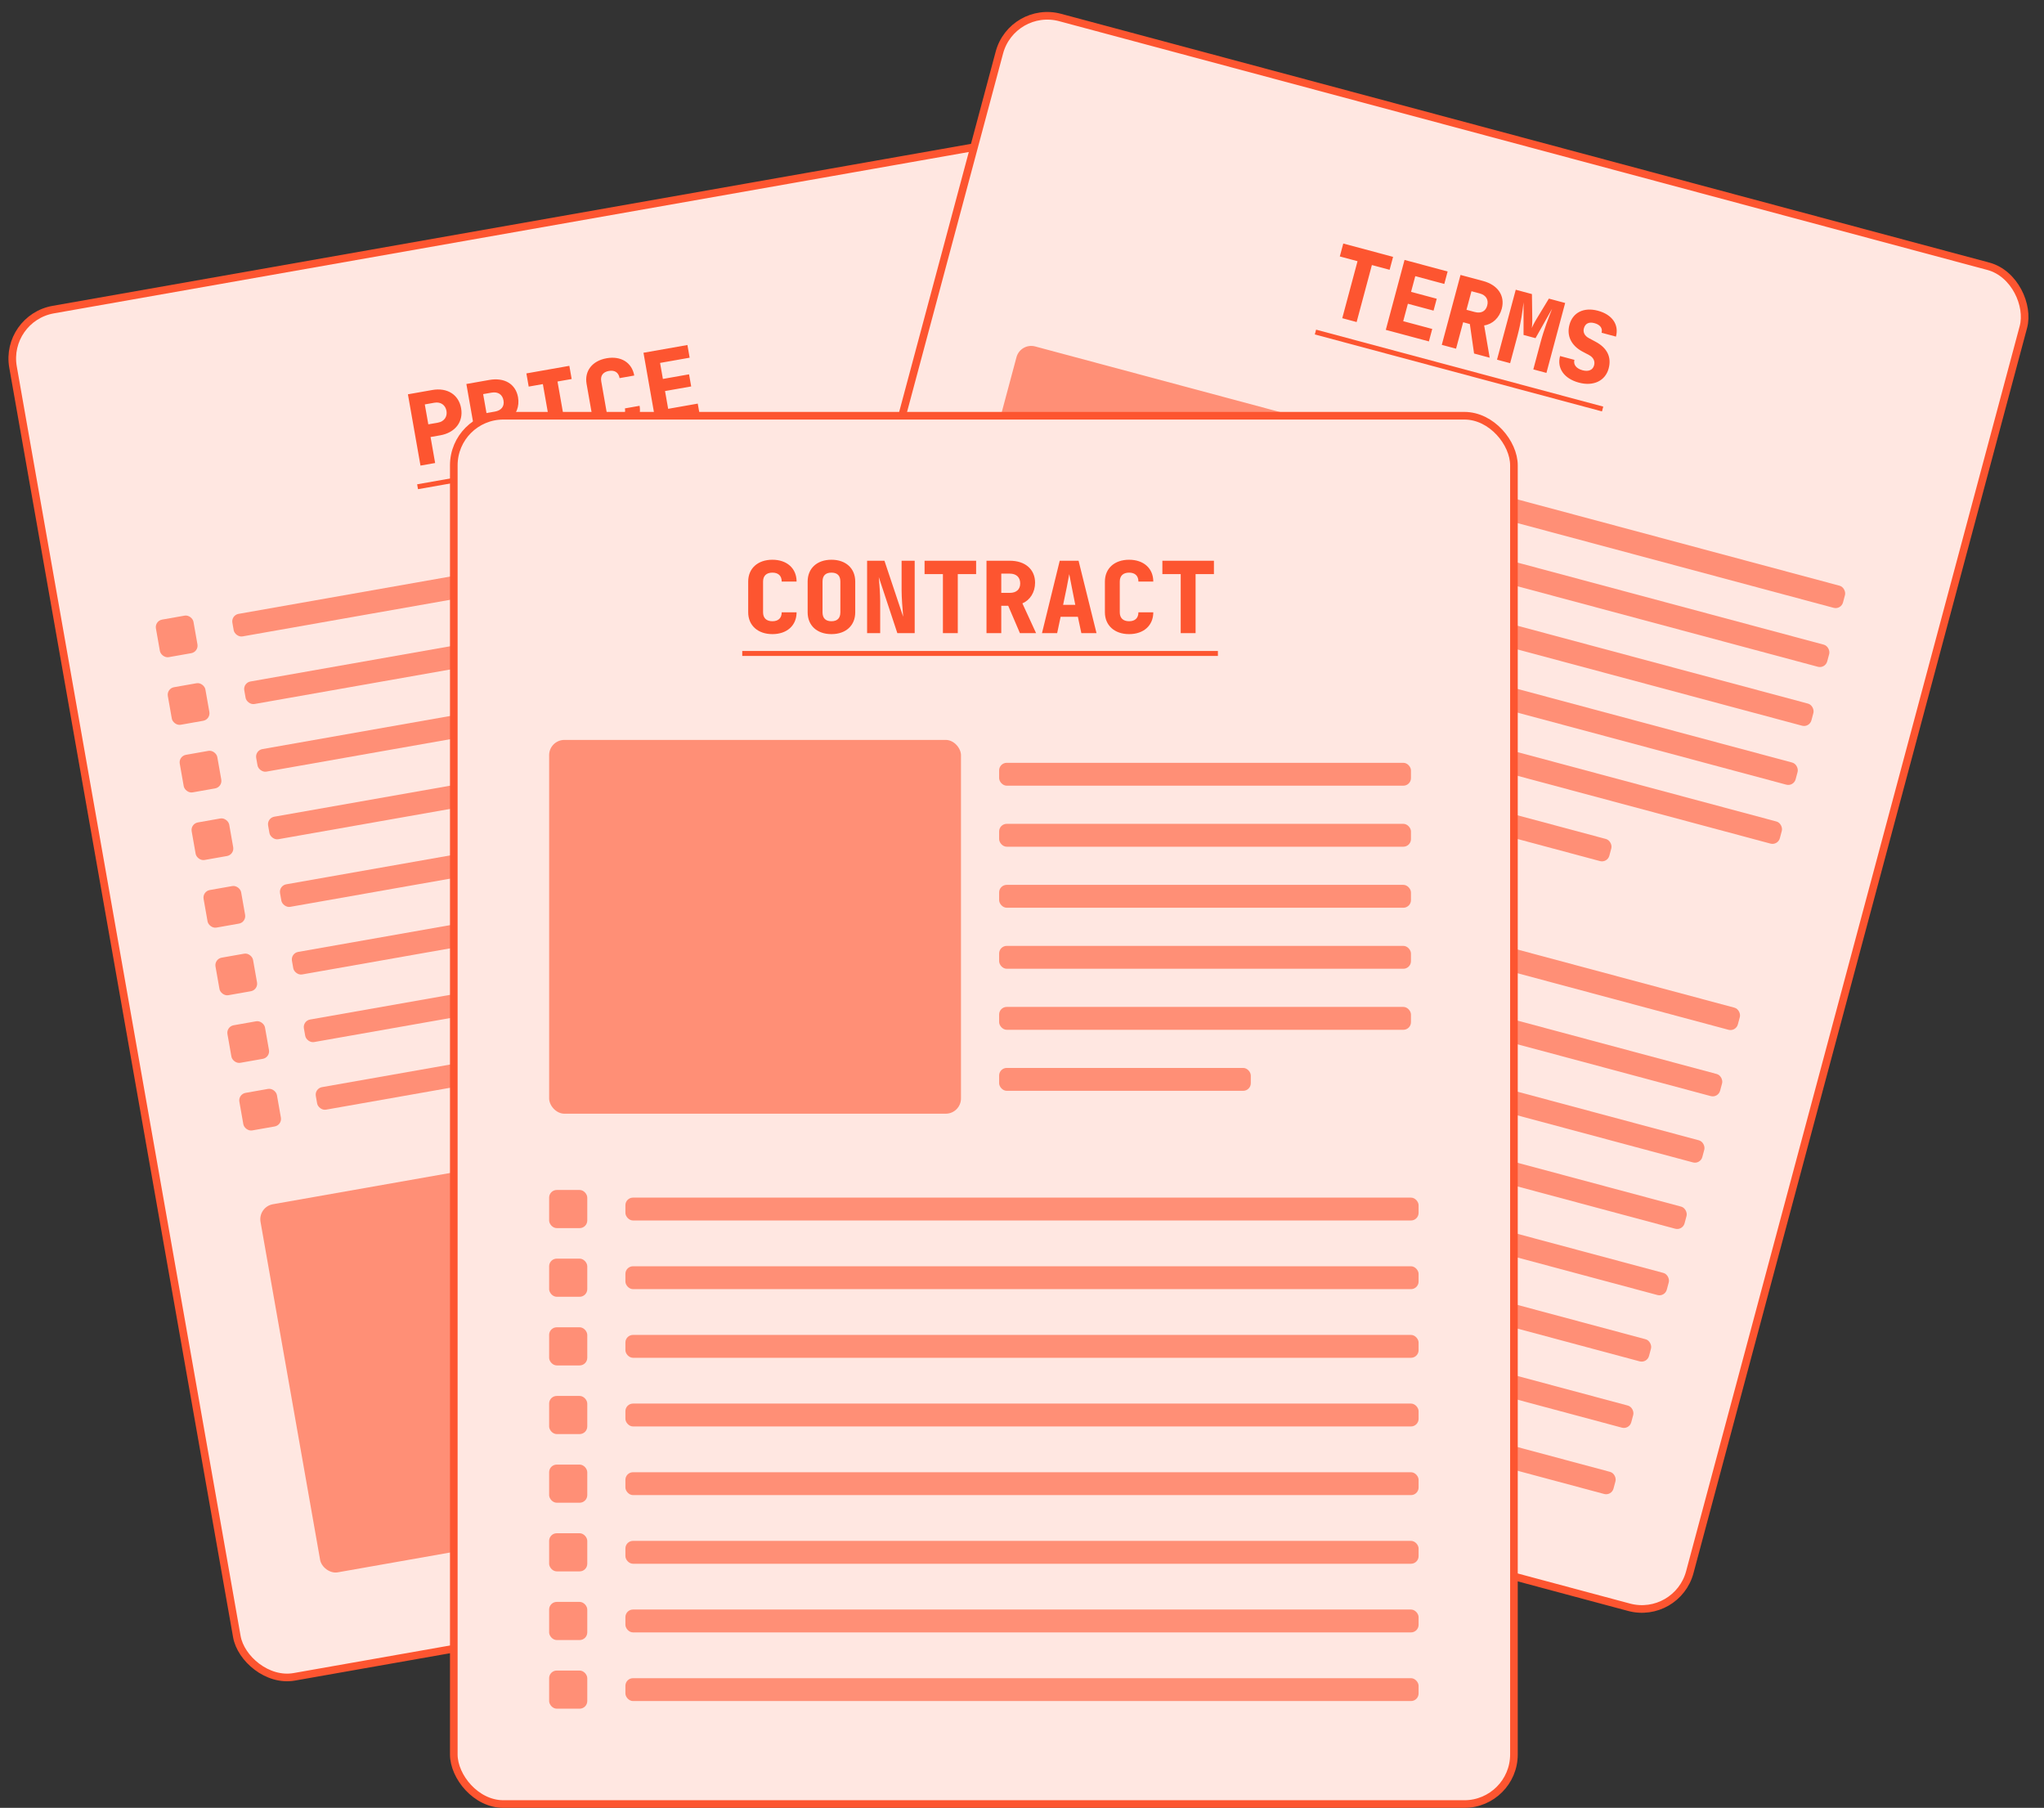 <?xml version="1.0" encoding="UTF-8"?> <svg xmlns="http://www.w3.org/2000/svg" width="268" height="237" viewBox="0 0 268 237" fill="none"><rect x="0" y="0" width="268" height="237" fill="#333333" stroke="none"/><rect x="0.579" y="41.716" width="139" height="182" rx="6.5" transform="rotate(-10 0.579 41.716)" fill="#FFE7E1" stroke="#FD5530"></rect><path d="M55.132 61.037L53.484 51.691L56.672 51.129C58.644 50.781 60.145 51.731 60.461 53.523C60.774 55.303 59.678 56.724 57.72 57.069L56.452 57.292L57.053 60.698L55.132 61.037ZM56.159 55.628L57.426 55.405C58.245 55.26 58.673 54.617 58.54 53.862C58.407 53.106 57.785 52.649 56.966 52.793L55.698 53.017L56.159 55.628ZM62.796 59.685L61.148 50.34L64.157 49.809C66.141 49.459 67.615 50.334 67.922 52.075C68.137 53.292 67.677 54.429 66.753 55.027L69.197 58.557L67.11 58.925L64.977 55.657L64.081 55.816L64.704 59.349L62.796 59.685ZM63.787 54.151L64.888 53.957C65.733 53.808 66.153 53.272 66.018 52.504C65.878 51.71 65.295 51.324 64.45 51.473L63.349 51.667L63.787 54.151ZM70.665 58.298L70.36 56.569L72.216 56.242L71.178 50.353L69.321 50.68L69.017 48.952L74.65 47.959L74.954 49.687L73.098 50.014L74.136 55.904L75.993 55.576L76.298 57.305L70.665 58.298ZM81.231 56.567C79.349 56.898 77.909 55.991 77.611 54.301L76.911 50.332C76.611 48.629 77.656 47.297 79.538 46.965C81.42 46.633 82.859 47.528 83.159 49.23L81.238 49.569C81.107 48.827 80.6 48.494 79.832 48.629C79.064 48.765 78.701 49.251 78.832 49.993L79.531 53.962C79.662 54.705 80.17 55.038 80.938 54.902C81.706 54.767 82.069 54.281 81.938 53.538L83.859 53.199C84.159 54.902 83.113 56.235 81.231 56.567ZM86.017 55.591L84.37 46.245L90.131 45.229L90.424 46.893L86.545 47.577L86.915 49.677L90.346 49.072L90.626 50.66L87.195 51.264L87.606 53.595L91.485 52.911L91.779 54.575L86.017 55.591Z" fill="#FD5530"></path><path d="M54.694 63.49L93.081 56.721L93.194 57.361L54.806 64.13L54.694 63.49Z" fill="#FD5530"></path><rect x="33.812" y="158.215" width="54" height="49" rx="2" transform="rotate(-10 33.812 158.215)" fill="#FF8F76"></rect><rect x="92.438" y="150.924" width="54" height="3" rx="1" transform="rotate(-10 92.438 150.924)" fill="#FF8F76"></rect><rect x="93.828" y="158.803" width="54" height="3" rx="1" transform="rotate(-10 93.828 158.803)" fill="#FF8F76"></rect><rect x="95.215" y="166.681" width="54" height="3" rx="1" transform="rotate(-10 95.215 166.681)" fill="#FF8F76"></rect><rect x="96.606" y="174.56" width="54" height="3" rx="1" transform="rotate(-10 96.606 174.56)" fill="#FF8F76"></rect><rect x="97.996" y="182.438" width="54" height="3" rx="1" transform="rotate(-10 97.996 182.438)" fill="#FF8F76"></rect><rect x="99.383" y="190.317" width="33" height="3" rx="1" transform="rotate(-10 99.383 190.317)" fill="#FF8F76"></rect><rect x="20.27" y="81.4" width="5" height="5" rx="1" transform="rotate(-10 20.27 81.4)" fill="#FF8F76"></rect><rect x="30.293" y="80.649" width="104" height="3" rx="1" transform="rotate(-10 30.293 80.649)" fill="#FF8F76"></rect><rect x="21.832" y="90.263" width="5" height="5" rx="1" transform="rotate(-10 21.832 90.263)" fill="#FF8F76"></rect><rect x="31.855" y="89.512" width="104" height="3" rx="1" transform="rotate(-10 31.855 89.512)" fill="#FF8F76"></rect><rect x="23.395" y="99.127" width="5" height="5" rx="1" transform="rotate(-10 23.395 99.127)" fill="#FF8F76"></rect><rect x="33.418" y="98.375" width="104" height="3" rx="1" transform="rotate(-10 33.418 98.375)" fill="#FF8F76"></rect><rect x="24.957" y="107.99" width="5" height="5" rx="1" transform="rotate(-10 24.957 107.99)" fill="#FF8F76"></rect><rect x="34.98" y="107.238" width="104" height="3" rx="1" transform="rotate(-10 34.98 107.238)" fill="#FF8F76"></rect><rect x="26.52" y="116.853" width="5" height="5" rx="1" transform="rotate(-10 26.52 116.853)" fill="#FF8F76"></rect><rect x="36.543" y="116.102" width="104" height="3" rx="1" transform="rotate(-10 36.543 116.102)" fill="#FF8F76"></rect><rect x="28.082" y="125.717" width="5" height="5" rx="1" transform="rotate(-10 28.082 125.717)" fill="#FF8F76"></rect><rect x="38.105" y="124.965" width="104" height="3" rx="1" transform="rotate(-10 38.105 124.965)" fill="#FF8F76"></rect><rect x="29.648" y="134.58" width="5" height="5" rx="1" transform="rotate(-10 29.648 134.58)" fill="#FF8F76"></rect><rect x="39.672" y="133.828" width="104" height="3" rx="1" transform="rotate(-10 39.672 133.828)" fill="#FF8F76"></rect><rect x="31.211" y="143.443" width="5" height="5" rx="1" transform="rotate(-10 31.211 143.443)" fill="#FF8F76"></rect><rect x="41.234" y="142.691" width="104" height="3" rx="1" transform="rotate(-10 41.234 142.691)" fill="#FF8F76"></rect><rect x="132.717" y="0.612" width="139" height="182" rx="6.5" transform="rotate(15 132.717 0.612)" fill="#FFE7E1" stroke="#FD5530"></rect><path d="M175.991 41.713L177.993 34.242L175.67 33.619L176.125 31.924L182.654 33.674L182.2 35.369L179.877 34.746L177.875 42.218L175.991 41.713ZM181.7 43.243L184.156 34.076L189.807 35.59L189.369 37.223L185.565 36.203L185.013 38.262L188.378 39.164L187.961 40.721L184.596 39.819L183.983 42.105L187.788 43.124L187.351 44.757L181.7 43.243ZM189.041 45.21L191.497 36.043L194.448 36.834C196.394 37.355 197.361 38.772 196.903 40.479C196.584 41.672 195.687 42.509 194.596 42.661L195.319 46.892L193.273 46.344L192.72 42.481L191.841 42.245L190.912 45.711L189.041 45.21ZM192.278 40.613L193.358 40.902C194.187 41.124 194.794 40.816 194.996 40.063C195.205 39.284 194.839 38.688 194.011 38.466L192.931 38.177L192.278 40.613ZM196.281 47.15L198.738 37.983L200.86 38.552L200.902 41.659C200.916 42.308 200.876 42.809 200.851 43.004C200.914 42.819 201.13 42.366 201.467 41.81L203.082 39.147L205.217 39.719L202.761 48.886L201.041 48.425L201.983 44.909C202.474 43.076 203.027 41.716 203.508 40.473L201.33 44.33L199.761 43.91L199.763 39.631C199.621 40.764 199.459 42.174 198.944 44.095L198.002 47.611L196.281 47.15ZM207.017 50.161C205.083 49.643 204.116 48.28 204.547 46.673L206.43 47.177C206.265 47.793 206.676 48.32 207.492 48.539C208.283 48.751 208.845 48.511 209.013 47.883C209.158 47.343 208.914 46.847 208.348 46.547L207.476 46.085C206.017 45.304 205.392 44.019 205.779 42.575C206.21 40.968 207.657 40.238 209.515 40.736C211.386 41.238 212.297 42.559 211.877 44.128L209.993 43.623C210.148 43.046 209.819 42.567 209.053 42.362C208.337 42.17 207.844 42.402 207.669 43.055C207.538 43.544 207.757 44.034 208.348 44.34L209.207 44.799C210.726 45.61 211.318 46.818 210.921 48.3C210.487 49.92 208.938 50.676 207.017 50.161Z" fill="#FD5530"></path><path d="M172.561 43.216L210.212 53.305L210.044 53.933L172.392 43.844L172.561 43.216Z" fill="#FD5530"></path><rect x="133.793" y="44.899" width="54" height="49" rx="2" transform="rotate(15 133.793 44.899)" fill="#FF8F76"></rect><rect x="190.004" y="63.068" width="54" height="3" rx="1" transform="rotate(15 190.004 63.068)" fill="#FF8F76"></rect><rect x="187.934" y="70.795" width="54" height="3" rx="1" transform="rotate(15 187.934 70.795)" fill="#FF8F76"></rect><rect x="185.863" y="78.522" width="54" height="3" rx="1" transform="rotate(15 185.863 78.522)" fill="#FF8F76"></rect><rect x="183.793" y="86.25" width="54" height="3" rx="1" transform="rotate(15 183.793 86.25)" fill="#FF8F76"></rect><rect x="181.723" y="93.977" width="54" height="3" rx="1" transform="rotate(15 181.723 93.977)" fill="#FF8F76"></rect><rect x="179.652" y="101.705" width="33" height="3" rx="1" transform="rotate(15 179.652 101.705)" fill="#FF8F76"></rect><rect x="118.52" y="101.889" width="5" height="5" rx="1" transform="rotate(15 118.52 101.889)" fill="#FF8F76"></rect><rect x="127.922" y="105.443" width="104" height="3" rx="1" transform="rotate(15 127.922 105.443)" fill="#FF8F76"></rect><rect x="116.191" y="110.582" width="5" height="5" rx="1" transform="rotate(15 116.191 110.582)" fill="#FF8F76"></rect><rect x="125.594" y="114.136" width="104" height="3" rx="1" transform="rotate(15 125.594 114.136)" fill="#FF8F76"></rect><rect x="113.859" y="119.276" width="5" height="5" rx="1" transform="rotate(15 113.859 119.276)" fill="#FF8F76"></rect><rect x="123.262" y="122.83" width="104" height="3" rx="1" transform="rotate(15 123.262 122.83)" fill="#FF8F76"></rect><rect x="111.531" y="127.969" width="5" height="5" rx="1" transform="rotate(15 111.531 127.969)" fill="#FF8F76"></rect><rect x="120.934" y="131.523" width="104" height="3" rx="1" transform="rotate(15 120.934 131.523)" fill="#FF8F76"></rect><rect x="109.203" y="136.662" width="5" height="5" rx="1" transform="rotate(15 109.203 136.662)" fill="#FF8F76"></rect><rect x="118.605" y="140.216" width="104" height="3" rx="1" transform="rotate(15 118.605 140.216)" fill="#FF8F76"></rect><rect x="106.871" y="145.356" width="5" height="5" rx="1" transform="rotate(15 106.871 145.356)" fill="#FF8F76"></rect><rect x="116.273" y="148.91" width="104" height="3" rx="1" transform="rotate(15 116.273 148.91)" fill="#FF8F76"></rect><rect x="104.543" y="154.049" width="5" height="5" rx="1" transform="rotate(15 104.543 154.049)" fill="#FF8F76"></rect><rect x="113.945" y="157.603" width="104" height="3" rx="1" transform="rotate(15 113.945 157.603)" fill="#FF8F76"></rect><rect x="102.215" y="162.742" width="5" height="5" rx="1" transform="rotate(15 102.215 162.742)" fill="#FF8F76"></rect><rect x="111.617" y="166.296" width="104" height="3" rx="1" transform="rotate(15 111.617 166.296)" fill="#FF8F76"></rect><rect x="59.5" y="54.5" width="139" height="182" rx="6.5" fill="#FFE7E1" stroke="#FD5530"></rect><path d="M101.272 83.13C99.361 83.13 98.1 81.986 98.1 80.27V76.24C98.1 74.511 99.361 73.38 101.272 73.38C103.183 73.38 104.444 74.511 104.444 76.24H102.494C102.494 75.486 102.052 75.07 101.272 75.07C100.492 75.07 100.05 75.486 100.05 76.24V80.27C100.05 81.024 100.492 81.44 101.272 81.44C102.052 81.44 102.494 81.024 102.494 80.27H104.444C104.444 81.999 103.183 83.13 101.272 83.13ZM109.015 83.13C107.104 83.13 105.895 81.986 105.895 80.27V76.24C105.895 74.524 107.104 73.38 109.015 73.38C110.926 73.38 112.135 74.524 112.135 76.24V80.27C112.135 81.986 110.926 83.13 109.015 83.13ZM109.015 81.44C109.795 81.44 110.185 81.024 110.185 80.27V76.24C110.185 75.486 109.808 75.07 109.015 75.07C108.222 75.07 107.845 75.486 107.845 76.24V80.27C107.845 81.024 108.235 81.44 109.015 81.44ZM113.69 83V73.51H115.965L118.422 80.855C118.331 79.906 118.214 78.307 118.214 77.41V73.51H119.93V83H117.655L115.224 75.655C115.302 76.487 115.406 77.943 115.406 78.84V83H113.69ZM123.63 83V75.265H121.225V73.51H127.985V75.265H125.58V83H123.63ZM129.345 83V73.51H132.4C134.415 73.51 135.715 74.628 135.715 76.396C135.715 77.631 135.065 78.671 134.051 79.1L135.845 83H133.726L132.192 79.412H131.282V83H129.345ZM131.282 77.722H132.4C133.258 77.722 133.765 77.267 133.765 76.487C133.765 75.681 133.258 75.2 132.4 75.2H131.282V77.722ZM136.62 83L138.947 73.51H141.417L143.77 83H141.781L141.326 80.855H139.064L138.609 83H136.62ZM139.389 79.295H140.988L140.533 77.007C140.403 76.344 140.26 75.629 140.195 75.265C140.13 75.629 140 76.344 139.87 76.994L139.389 79.295ZM148.042 83.13C146.131 83.13 144.87 81.986 144.87 80.27V76.24C144.87 74.511 146.131 73.38 148.042 73.38C149.953 73.38 151.214 74.511 151.214 76.24H149.264C149.264 75.486 148.822 75.07 148.042 75.07C147.262 75.07 146.82 75.486 146.82 76.24V80.27C146.82 81.024 147.262 81.44 148.042 81.44C148.822 81.44 149.264 81.024 149.264 80.27H151.214C151.214 81.999 149.953 83.13 148.042 83.13ZM154.81 83V75.265H152.405V73.51H159.165V75.265H156.76V83H154.81Z" fill="#FD5530"></path><path d="M97.32 85.34H159.685V85.99H97.32V85.34Z" fill="#FD5530"></path><rect x="72" y="97" width="54" height="49" rx="2" fill="#FF8F76"></rect><rect x="131" y="100" width="54" height="3" rx="1" fill="#FF8F76"></rect><rect x="131" y="108" width="54" height="3" rx="1" fill="#FF8F76"></rect><rect x="131" y="116" width="54" height="3" rx="1" fill="#FF8F76"></rect><rect x="131" y="124" width="54" height="3" rx="1" fill="#FF8F76"></rect><rect x="131" y="132" width="54" height="3" rx="1" fill="#FF8F76"></rect><rect x="131" y="140" width="33" height="3" rx="1" fill="#FF8F76"></rect><rect x="72" y="156" width="5" height="5" rx="1" fill="#FF8F76"></rect><rect x="82" y="157" width="104" height="3" rx="1" fill="#FF8F76"></rect><rect x="72" y="165" width="5" height="5" rx="1" fill="#FF8F76"></rect><rect x="82" y="166" width="104" height="3" rx="1" fill="#FF8F76"></rect><rect x="72" y="174" width="5" height="5" rx="1" fill="#FF8F76"></rect><rect x="82" y="175" width="104" height="3" rx="1" fill="#FF8F76"></rect><rect x="72" y="183" width="5" height="5" rx="1" fill="#FF8F76"></rect><rect x="82" y="184" width="104" height="3" rx="1" fill="#FF8F76"></rect><rect x="72" y="192" width="5" height="5" rx="1" fill="#FF8F76"></rect><rect x="82" y="193" width="104" height="3" rx="1" fill="#FF8F76"></rect><rect x="72" y="201" width="5" height="5" rx="1" fill="#FF8F76"></rect><rect x="82" y="202" width="104" height="3" rx="1" fill="#FF8F76"></rect><rect x="72" y="210" width="5" height="5" rx="1" fill="#FF8F76"></rect><rect x="82" y="211" width="104" height="3" rx="1" fill="#FF8F76"></rect><rect x="72" y="219" width="5" height="5" rx="1" fill="#FF8F76"></rect><rect x="82" y="220" width="104" height="3" rx="1" fill="#FF8F76"></rect></svg> 